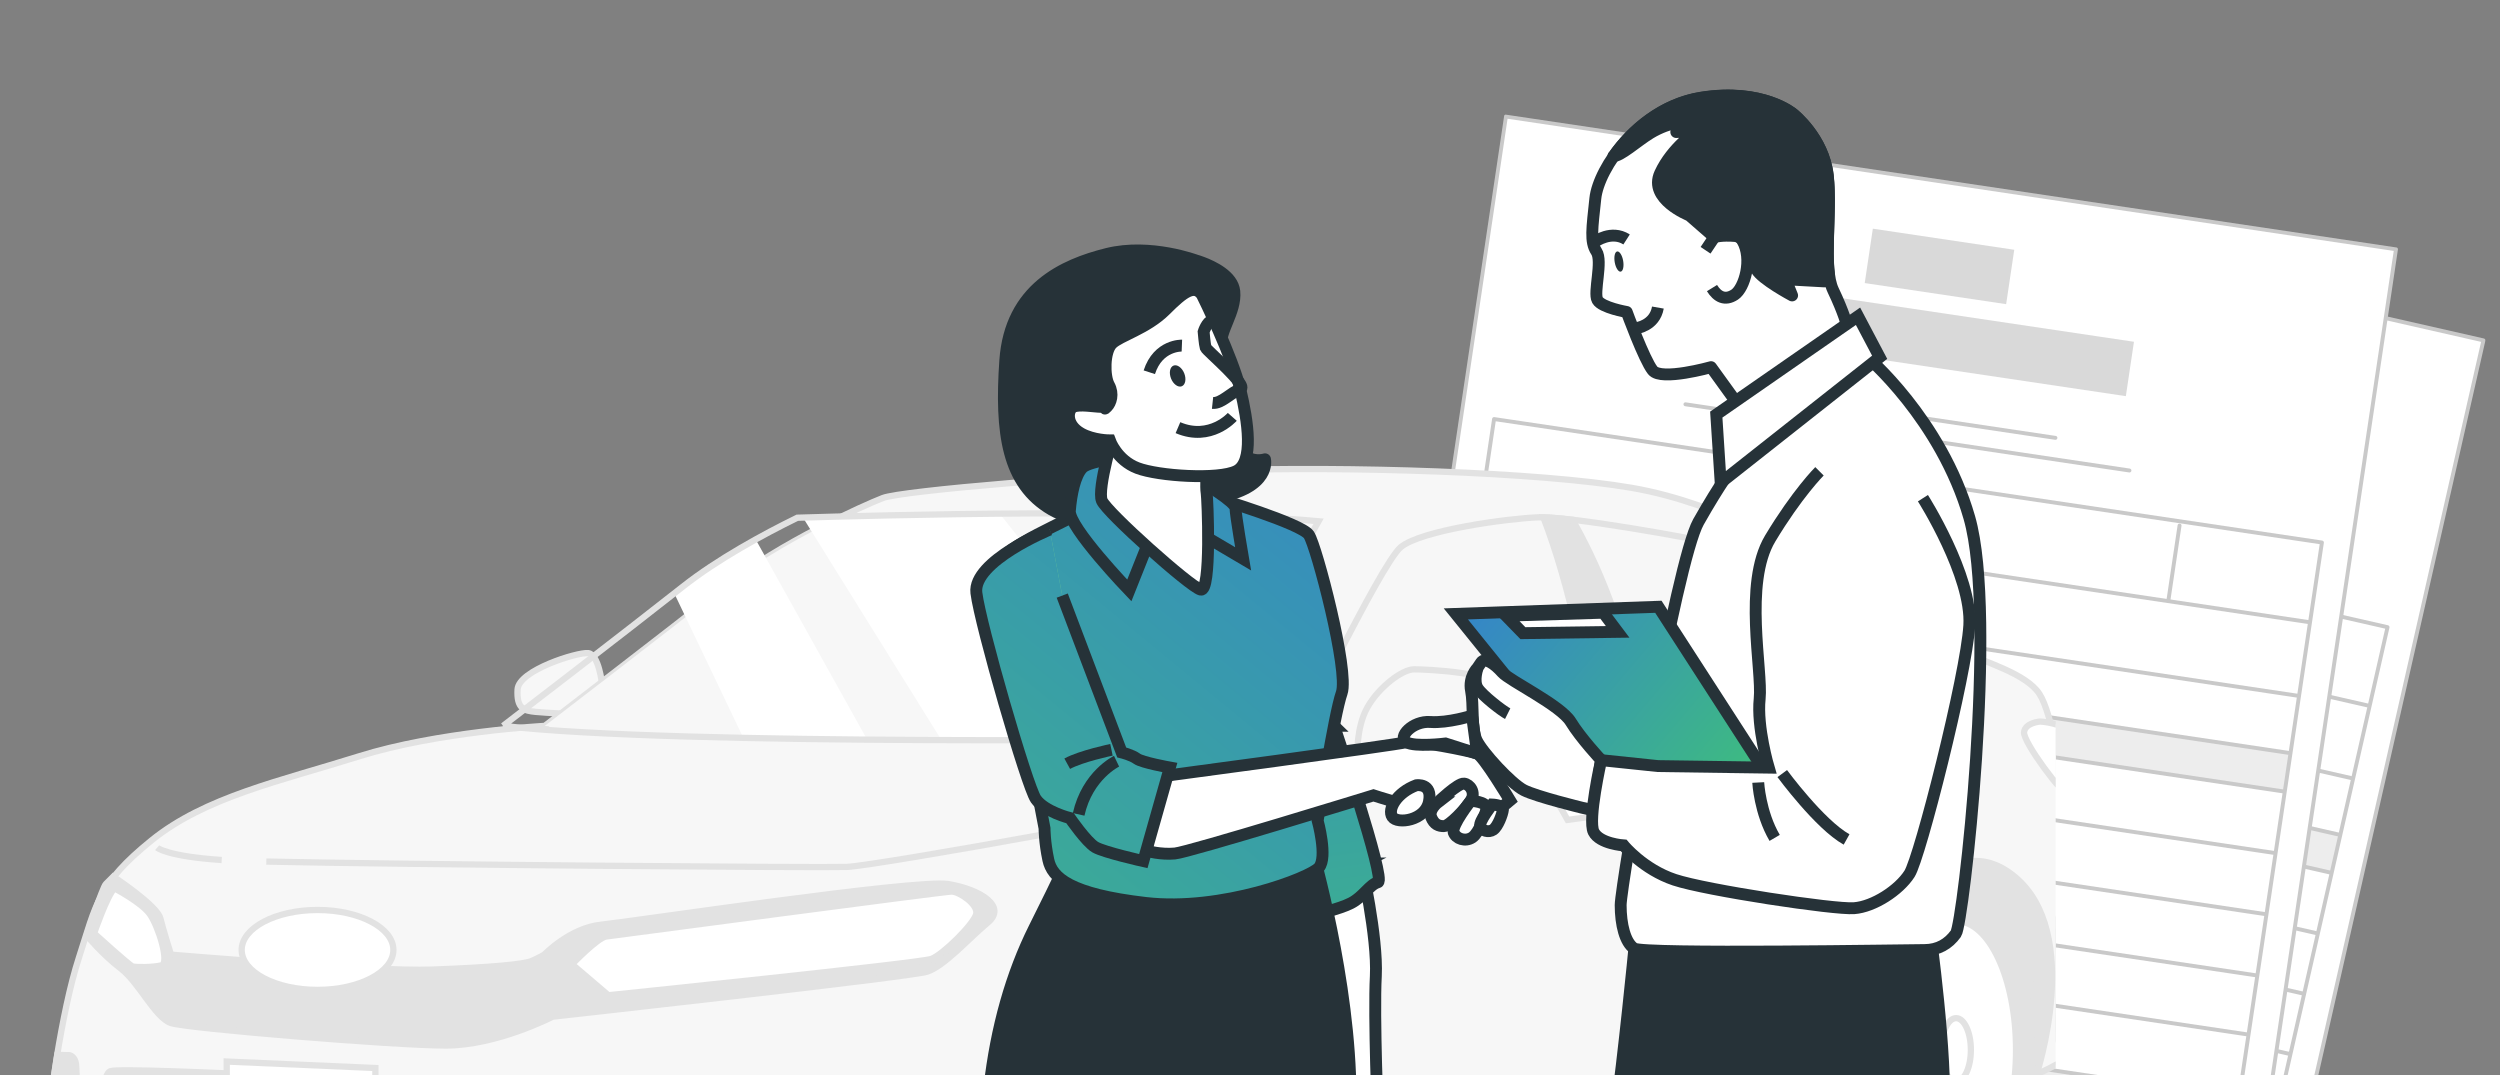 <svg width="279" height="120" viewBox="0 0 279 120" fill="none" xmlns="http://www.w3.org/2000/svg">
<rect x="0" y="0" width="279" height="120" fill="#808080" stroke="none"/>
<g clip-path="url(#clip0_5180_228)">
<path d="M277.152 37.988L179.223 15.717L149.741 145.352L247.67 167.623L277.152 37.988Z" fill="white" stroke="#C9C9C9" stroke-width="0.438" stroke-linecap="round" stroke-linejoin="round"/>
<path d="M205.801 48.859L237.665 56.11" stroke="#C9C9C9" stroke-width="0.438" stroke-linecap="round" stroke-linejoin="round"/>
<path d="M196.773 49.256L245.63 60.369" stroke="#C9C9C9" stroke-width="0.438" stroke-linecap="round" stroke-linejoin="round"/>
<path d="M261.301 93.198L170.098 72.457L169.142 76.658L260.345 97.4L261.301 93.198Z" fill="#EDEDED"/>
<path d="M170.094 72.453L260.932 93.12" stroke="#C9C9C9" stroke-width="0.438" stroke-linecap="round" stroke-linejoin="round"/>
<path d="M169.328 76.736L260.131 97.394" stroke="#C9C9C9" stroke-width="0.438" stroke-linecap="round" stroke-linejoin="round"/>
<path d="M258.596 104.159L167.793 83.502" stroke="#C9C9C9" stroke-width="0.438" stroke-linecap="round" stroke-linejoin="round"/>
<path d="M262.53 86.863L171.723 66.205" stroke="#C9C9C9" stroke-width="0.438" stroke-linecap="round" stroke-linejoin="round"/>
<path d="M264.373 78.761L173.57 58.103" stroke="#C9C9C9" stroke-width="0.438" stroke-linecap="round" stroke-linejoin="round"/>
<path d="M252.668 131.15L161.465 110.408L160.509 114.609L251.712 135.351L252.668 131.15Z" fill="#EDEDED"/>
<path d="M266.45 69.993L175.367 49.279L155.186 138.017L246.27 158.731L266.45 69.993Z" stroke="#C9C9C9" stroke-width="0.438" stroke-linecap="round" stroke-linejoin="round"/>
<path d="M161.457 110.41L252.296 131.077" stroke="#C9C9C9" stroke-width="0.438" stroke-linecap="round" stroke-linejoin="round"/>
<path d="M160.695 114.689L251.498 135.347" stroke="#C9C9C9" stroke-width="0.438" stroke-linecap="round" stroke-linejoin="round"/>
<path d="M254.053 124.12L163.25 103.463" stroke="#C9C9C9" stroke-width="0.438" stroke-linecap="round" stroke-linejoin="round"/>
<path d="M210.545 114.398L209.007 121.159" stroke="#C9C9C9" stroke-width="0.438" stroke-linecap="round" stroke-linejoin="round"/>
<path d="M223.928 89.376L222.391 96.134" stroke="#C9C9C9" stroke-width="0.438" stroke-linecap="round" stroke-linejoin="round"/>
<path d="M219.911 69.123L218.209 76.596" stroke="#C9C9C9" stroke-width="0.438" stroke-linecap="round" stroke-linejoin="round"/>
<path d="M250.744 66.913L248.904 75.007" stroke="#C9C9C9" stroke-width="0.438" stroke-linecap="round" stroke-linejoin="round"/>
<path d="M255.529 117.622L164.727 96.965" stroke="#C9C9C9" stroke-width="0.438" stroke-linecap="round" stroke-linejoin="round"/>
<path d="M257.065 110.89L166.258 90.232" stroke="#C9C9C9" stroke-width="0.438" stroke-linecap="round" stroke-linejoin="round"/>
<path d="M230.134 112.024L228.72 118.23" stroke="#C9C9C9" stroke-width="0.438" stroke-linecap="round" stroke-linejoin="round"/>
<path d="M225.294 110.923L223.88 117.132" stroke="#C9C9C9" stroke-width="0.438" stroke-linecap="round" stroke-linejoin="round"/>
<path d="M220.454 109.819L219.044 116.029" stroke="#C9C9C9" stroke-width="0.438" stroke-linecap="round" stroke-linejoin="round"/>
<path d="M172.622 98.938L171.212 105.148" stroke="#C9C9C9" stroke-width="0.438" stroke-linecap="round" stroke-linejoin="round"/>
<path d="M214.409 94.149L212.853 100.978" stroke="#C9C9C9" stroke-width="0.438" stroke-linecap="round" stroke-linejoin="round"/>
<path d="M209.565 93.05L208.013 99.88" stroke="#C9C9C9" stroke-width="0.438" stroke-linecap="round" stroke-linejoin="round"/>
<path d="M204.729 91.949L203.177 98.779" stroke="#C9C9C9" stroke-width="0.438" stroke-linecap="round" stroke-linejoin="round"/>
<path d="M173.385 84.816L171.833 91.646" stroke="#C9C9C9" stroke-width="0.438" stroke-linecap="round" stroke-linejoin="round"/>
<path d="M184.854 108.556L183.316 115.318" stroke="#C9C9C9" stroke-width="0.438" stroke-linecap="round" stroke-linejoin="round"/>
<path d="M267.39 27.818L168.059 13.004L148.449 144.495L247.78 159.309L267.39 27.818Z" fill="white" stroke="#C9C9C9" stroke-width="0.438" stroke-linecap="round" stroke-linejoin="round"/>
<path d="M197.062 44.045L229.384 48.865" stroke="#C9C9C9" stroke-width="0.438" stroke-linecap="round" stroke-linejoin="round"/>
<path d="M188.094 45.119L237.646 52.509" stroke="#C9C9C9" stroke-width="0.438" stroke-linecap="round" stroke-linejoin="round"/>
<path d="M255.743 84.07L163.234 70.273L162.599 74.535L255.108 88.331L255.743 84.07Z" fill="#EDEDED"/>
<path d="M163.234 70.273L255.371 84.014" stroke="#C9C9C9" stroke-width="0.438" stroke-linecap="round" stroke-linejoin="round"/>
<path d="M162.793 74.598L254.901 88.334" stroke="#C9C9C9" stroke-width="0.438" stroke-linecap="round" stroke-linejoin="round"/>
<path d="M253.878 95.198L161.77 81.461" stroke="#C9C9C9" stroke-width="0.438" stroke-linecap="round" stroke-linejoin="round"/>
<path d="M256.495 77.655L164.387 63.918" stroke="#C9C9C9" stroke-width="0.438" stroke-linecap="round" stroke-linejoin="round"/>
<path d="M257.721 69.436L165.613 55.699" stroke="#C9C9C9" stroke-width="0.438" stroke-linecap="round" stroke-linejoin="round"/>
<path d="M250.001 122.566L157.492 108.77L156.857 113.031L249.365 126.827L250.001 122.566Z" fill="#EDEDED"/>
<path d="M259.126 60.544L166.738 46.766L153.315 136.773L245.702 150.552L259.126 60.544Z" stroke="#C9C9C9" stroke-width="0.438" stroke-linecap="round" stroke-linejoin="round"/>
<path d="M157.492 108.77L249.629 122.51" stroke="#C9C9C9" stroke-width="0.438" stroke-linecap="round" stroke-linejoin="round"/>
<path d="M156.211 118.748L248.319 132.485" stroke="#C9C9C9" stroke-width="0.438" stroke-linecap="round" stroke-linejoin="round"/>
<path d="M157.051 113.098L249.159 126.834" stroke="#C9C9C9" stroke-width="0.438" stroke-linecap="round" stroke-linejoin="round"/>
<path d="M250.858 115.448L158.75 101.711" stroke="#C9C9C9" stroke-width="0.438" stroke-linecap="round" stroke-linejoin="round"/>
<path d="M206.734 109.041L205.712 115.896" stroke="#C9C9C9" stroke-width="0.438" stroke-linecap="round" stroke-linejoin="round"/>
<path d="M218.195 83.074L217.172 89.933" stroke="#C9C9C9" stroke-width="0.438" stroke-linecap="round" stroke-linejoin="round"/>
<path d="M212.656 63.185L211.526 70.765" stroke="#C9C9C9" stroke-width="0.438" stroke-linecap="round" stroke-linejoin="round"/>
<path d="M243.238 58.65L242.014 66.861" stroke="#C9C9C9" stroke-width="0.438" stroke-linecap="round" stroke-linejoin="round"/>
<path d="M251.842 108.856L159.734 95.119" stroke="#C9C9C9" stroke-width="0.438" stroke-linecap="round" stroke-linejoin="round"/>
<path d="M252.862 102.024L160.754 88.287" stroke="#C9C9C9" stroke-width="0.438" stroke-linecap="round" stroke-linejoin="round"/>
<path d="M226.086 105.188L225.147 111.484" stroke="#C9C9C9" stroke-width="0.438" stroke-linecap="round" stroke-linejoin="round"/>
<path d="M221.184 104.455L220.245 110.752" stroke="#C9C9C9" stroke-width="0.438" stroke-linecap="round" stroke-linejoin="round"/>
<path d="M216.273 103.725L215.334 110.021" stroke="#C9C9C9" stroke-width="0.438" stroke-linecap="round" stroke-linejoin="round"/>
<path d="M167.758 96.488L166.819 102.785" stroke="#C9C9C9" stroke-width="0.438" stroke-linecap="round" stroke-linejoin="round"/>
<path d="M209.059 88.553L208.025 95.481" stroke="#C9C9C9" stroke-width="0.438" stroke-linecap="round" stroke-linejoin="round"/>
<path d="M204.148 87.82L203.115 94.748" stroke="#C9C9C9" stroke-width="0.438" stroke-linecap="round" stroke-linejoin="round"/>
<path d="M199.242 87.088L198.209 94.016" stroke="#C9C9C9" stroke-width="0.438" stroke-linecap="round" stroke-linejoin="round"/>
<path d="M167.449 82.348L166.416 89.276" stroke="#C9C9C9" stroke-width="0.438" stroke-linecap="round" stroke-linejoin="round"/>
<path d="M180.68 105.154L179.657 112.009" stroke="#C9C9C9" stroke-width="0.438" stroke-linecap="round" stroke-linejoin="round"/>
<rect x="209.008" y="25.521" width="15.957" height="6.137" transform="rotate(8.482 209.008 25.521)" fill="#D9D9D9"/>
<rect x="193.23" y="31.443" width="45.416" height="6.137" transform="rotate(8.482 193.23 31.443)" fill="#D9D9D9"/>
</g>
<g clip-path="url(#clip1_5180_228)">
<path d="M227.281 119.885L143.223 135.756L105.574 134.62C105.574 134.62 105.076 115.663 114.306 105.682C123.536 95.702 137.507 97.701 142.248 101.691C146.989 105.682 152.726 120.151 152.726 120.151L202.123 112.913C202.123 112.913 209.607 95.449 219.089 93.457C228.571 91.459 233.481 110.634 227.281 119.878V119.885Z" fill="#E2E2E2" stroke="#E2E2E2" stroke-width="0.701" stroke-miterlimit="10"/>
<path d="M67.188 76.346C67.188 76.346 66.83 73.007 65.638 72.888C64.445 72.769 57.88 74.796 57.761 76.942C57.642 79.088 58.477 79.326 59.788 79.445C61.1 79.565 63.604 79.684 63.604 79.684L67.18 76.346H67.188Z" fill="#F7F7F7" stroke="#E2E2E2" stroke-width="0.701" stroke-miterlimit="10"/>
<path d="M111.901 106.847L120.331 107.247V109.098C127.772 112.878 132.977 120.937 132.977 130.034C132.977 139.13 127.772 146.705 120.331 149.777V151.629L111.901 151.229C100.265 150.682 90.832 140.295 90.832 128.042C90.832 115.789 100.265 106.3 111.901 106.847Z" fill="#E2E2E2" stroke="#E2E2E2" stroke-width="0.701" stroke-miterlimit="10"/>
<path d="M120.33 151.63C108.694 151.63 99.261 141.695 99.261 129.439C99.261 117.183 108.694 107.248 120.33 107.248C131.966 107.248 141.398 117.183 141.398 129.439C141.398 141.695 131.966 151.63 120.33 151.63Z" fill="#E2E2E2" stroke="#E2E2E2" stroke-width="0.701" stroke-miterlimit="10"/>
<path d="M120.332 146.201C111.543 146.201 104.418 138.696 104.418 129.438C104.418 120.181 111.543 112.676 120.332 112.676C129.121 112.676 136.246 120.181 136.246 129.438C136.246 138.696 129.121 146.201 120.332 146.201Z" fill="white" stroke="#E2E2E2" stroke-width="0.701" stroke-miterlimit="10"/>
<path d="M209.333 98.131H217.308V105.369C218.676 108.61 219.496 112.705 219.496 117.159C219.496 121.613 218.676 125.709 217.308 128.949V136.187H209.333C203.716 136.187 199.164 127.665 199.164 117.152C199.164 106.639 203.716 98.117 209.333 98.117V98.131Z" fill="#E2E2E2" stroke="#E2E2E2" stroke-width="0.701" stroke-miterlimit="10"/>
<path d="M217.307 136.201C211.69 136.201 207.137 127.678 207.137 117.166C207.137 106.653 211.69 98.131 217.307 98.131C222.923 98.131 227.477 106.653 227.477 117.166C227.477 127.678 222.923 136.201 217.307 136.201Z" fill="#E2E2E2" stroke="#E2E2E2" stroke-width="0.701" stroke-miterlimit="10"/>
<path d="M218.304 131.545C214.613 131.545 211.62 125.108 211.62 117.167C211.62 109.226 214.613 102.789 218.304 102.789C221.996 102.789 224.988 109.226 224.988 117.167C224.988 125.108 221.996 131.545 218.304 131.545Z" fill="white" stroke="#E2E2E2" stroke-width="0.701" stroke-miterlimit="10"/>
<path d="M218.301 120.709C217.391 120.709 216.653 119.123 216.653 117.167C216.653 115.211 217.391 113.625 218.301 113.625C219.211 113.625 219.949 115.211 219.949 117.167C219.949 119.123 219.211 120.709 218.301 120.709Z" fill="white" stroke="#E2E2E2" stroke-width="0.701" stroke-miterlimit="10"/>
<path d="M34.423 98.269L42.853 98.668C54.489 98.668 63.922 108.607 63.922 120.859C63.922 133.112 54.489 143.05 42.853 143.05C42.257 143.05 41.668 143.015 41.086 142.966L34.43 142.651C22.794 142.104 13.361 131.716 13.361 119.464C13.361 107.211 22.794 97.722 34.43 98.269H34.423Z" fill="#E2E2E2" stroke="#E2E2E2" stroke-width="0.701" stroke-miterlimit="10"/>
<path d="M60.793 81.01C60.793 81.01 74.722 70.321 80.873 65.46C87.023 60.6 96.422 56.392 98.526 55.578C100.63 54.765 121.685 52.99 135.936 52.499C150.188 52.015 171.727 52.66 182.093 54.442C192.459 56.223 202.011 62.213 203.148 62.865C204.284 63.511 217.56 71.934 219.503 72.909C221.446 73.884 226.145 75.174 227.604 77.447C229.063 79.719 229.708 85.87 231.812 91.698C233.923 97.534 234.246 113.889 232.955 115.993C231.658 118.097 227.288 119.879 227.288 119.879C227.288 119.879 232.471 104.168 224.862 97.849C217.252 91.53 209.965 103.516 208.015 112.746C206.072 121.976 206.234 125.055 206.234 125.055L143.23 135.744C143.23 135.744 144.851 116.793 136.911 107.724C128.972 98.656 120.065 102.703 114.882 112.262C109.698 121.815 108.731 138.016 106.781 139.636C104.838 141.256 88.644 142.715 74.553 142.063C60.463 141.418 14.791 137.693 10.091 135.421C5.392 133.156 4.747 132.665 5.07 128.134C5.392 123.596 6.851 112.907 8.794 106.918C10.737 100.928 10.898 98.656 16.895 93.802C22.884 88.942 31.308 87.16 40.053 84.411C48.8 81.655 60.786 81.01 60.786 81.01H60.793Z" fill="#F7F7F7" stroke="#E2E2E2" stroke-width="0.701" stroke-miterlimit="10"/>
<path d="M60.793 81.01C60.793 81.01 74.722 70.321 80.873 65.461C84.724 62.424 89.837 59.64 93.638 57.781C102.216 57.514 135.264 56.631 151.809 58.174C151.809 58.174 141.604 76.15 139.822 82.469C139.822 82.469 80.06 83.275 60.786 81.01H60.793Z" fill="#F7F7F7"/>
<path d="M143.909 84.102C143.909 84.102 154.051 62.984 156.316 61.07C158.582 59.162 168.366 57.85 171.711 57.731C175.05 57.612 188.06 59.877 193.425 61.07C198.798 62.262 213.232 71.688 212.993 73.357C212.755 75.027 209.655 77.895 208.939 78.253C208.224 78.611 143.909 84.102 143.909 84.102Z" fill="#F7F7F7" stroke="#E2E2E2" stroke-width="0.701" stroke-miterlimit="10"/>
<path d="M183.157 80.701C181.425 80.855 179.671 81.009 177.911 81.164C177.02 74.943 175.309 65.748 172.244 57.738C173.043 57.759 174.166 57.858 175.491 58.012C177.848 62.115 181.642 70.068 183.164 80.708L183.157 80.701Z" fill="#E2E2E2" stroke="#E2E2E2" stroke-width="0.701" stroke-miterlimit="10"/>
<path d="M195.44 61.723C196.646 62.2 198.042 62.859 199.508 63.637C202.853 68.54 206.872 75.441 208.527 78.331C207.728 78.436 205.827 78.632 203.141 78.885C202.959 77.784 202.629 76.15 202.026 73.723C201.009 69.662 197.642 64.682 195.44 61.723Z" fill="#E2E2E2" stroke="#E2E2E2" stroke-width="0.701" stroke-miterlimit="10"/>
<path d="M159.426 83.12C159.426 83.12 155.54 87.329 154.081 87.658C152.623 87.981 148.414 86.852 149.06 85.715C149.705 84.579 153.268 82.959 153.268 82.959L159.419 83.12H159.426Z" fill="#E2E2E2" stroke="#E2E2E2" stroke-width="0.701" stroke-miterlimit="10"/>
<path d="M151.485 84.411C151.485 84.411 151.323 81.171 152.621 78.905C153.918 76.64 156.506 74.697 157.804 74.697C159.101 74.697 167.356 75.02 168.17 77.124C168.976 79.228 168.331 81.823 165.743 83.114C163.155 84.411 152.298 84.25 151.492 84.411H151.485Z" fill="#F7F7F7" stroke="#E2E2E2" stroke-width="0.701" stroke-miterlimit="10"/>
<path d="M173.867 89.594L182.816 88.641L182.697 90.429L174.94 91.502L173.867 89.594Z" fill="white" stroke="#E2E2E2" stroke-width="0.701" stroke-miterlimit="10"/>
<path d="M203.694 86.971L204.41 88.76L210.617 87.925L211.332 86.256L203.694 86.971Z" fill="white" stroke="#E2E2E2" stroke-width="0.701" stroke-miterlimit="10"/>
<path d="M184.359 112.24C184.24 115.747 184.128 118.23 184.128 118.23" stroke="#E2E2E2" stroke-width="0.701" stroke-miterlimit="10"/>
<path d="M182.576 82.195C182.576 82.195 184.006 85.295 184.483 92.695C184.729 96.447 184.631 102.97 184.483 108.482" stroke="#E2E2E2" stroke-width="0.701" stroke-miterlimit="10"/>
<path d="M144.256 96.727C144.838 102.008 145.406 108.573 145.343 113.699C145.224 123.96 145.343 130.764 145.343 130.764" stroke="#E2E2E2" stroke-width="0.701" stroke-miterlimit="10"/>
<path d="M143.075 87.449C143.075 87.449 143.44 89.883 143.875 93.46" stroke="#E2E2E2" stroke-width="0.701" stroke-miterlimit="10"/>
<path d="M204.289 113.818C204.289 113.818 202.739 119.906 196.413 121.695C192.647 122.761 176.186 125.727 163.484 127.958" stroke="#E2E2E2" stroke-width="0.701" stroke-miterlimit="10"/>
<path d="M210.139 79.094C210.139 79.094 213.596 83.028 213.835 84.585C214.073 86.142 213.477 93.058 212.285 96.039C211.093 99.019 207.389 108.446 207.389 108.446" stroke="#E2E2E2" stroke-width="0.701" stroke-miterlimit="10"/>
<path d="M227.68 80.525C227.68 80.525 230.542 80.645 231.019 82.075C231.496 83.506 231.853 88.998 231.019 88.879C230.184 88.759 225.766 82.791 225.885 81.718C226.004 80.645 227.673 80.525 227.673 80.525H227.68Z" fill="white" stroke="#E2E2E2" stroke-width="0.701" stroke-miterlimit="10"/>
<path d="M19.096 106.539C19.096 106.539 41.651 108.447 48.209 108.208C54.774 107.97 58.47 107.612 59.304 107.254C60.139 106.897 60.735 106.539 60.735 106.539C60.735 106.539 63.597 103.558 67.061 103.201C70.526 102.843 102.263 98.067 105.84 98.663C109.417 99.259 112.404 101.167 110.251 102.955C108.105 104.744 105.356 107.851 103.448 108.447C101.54 109.043 61.682 113.461 61.682 113.461C61.682 113.461 55.475 116.681 49.752 116.681C44.029 116.681 20.877 114.773 19.089 114.177C17.3 113.581 15.512 109.639 13.478 108.089C11.444 106.539 9.662 104.393 9.662 104.393C9.662 104.393 11.451 99.02 11.809 98.663C12.166 98.305 12.643 97.828 12.643 97.828C12.643 97.828 17.539 101.047 17.896 102.485C18.254 103.916 19.089 106.539 19.089 106.539H19.096Z" fill="#E2E2E2" stroke="#E2E2E2" stroke-width="0.701" stroke-miterlimit="10"/>
<path d="M63.842 107.611L67.896 111.069C67.896 111.069 102.62 107.492 103.932 107.015C105.243 106.538 108.708 103.08 108.946 102C109.185 100.927 107.039 99.496 106.204 99.496C105.37 99.496 68.618 104.392 67.665 104.511C66.711 104.63 63.849 107.611 63.849 107.611H63.842Z" fill="white" stroke="#E2E2E2" stroke-width="0.701" stroke-miterlimit="10"/>
<path d="M12.77 99.139C12.77 99.139 15.751 100.689 16.704 102C17.658 103.312 18.97 107.492 18.016 107.73C17.062 107.969 15.154 107.969 14.797 107.85C14.439 107.73 10.504 104.153 10.504 104.153C10.504 104.153 11.935 99.98 12.77 99.139Z" fill="white" stroke="#E2E2E2" stroke-width="0.701" stroke-miterlimit="10"/>
<path d="M8.24 133.028C7.49 132.509 6.291 131.808 5.112 131.149C4.979 130.384 4.986 129.43 5.077 128.147C5.246 125.811 5.716 121.842 6.396 117.725L7.763 117.76C7.763 117.76 8.36 117.879 8.479 118.714C8.598 119.548 8.837 130.644 8.837 130.644C8.837 130.644 9.79 131.836 10.387 131.597C10.983 131.359 10.864 120.144 12.294 119.548C13.725 118.952 54.299 121.217 56.683 121.575C59.068 121.933 67.898 135.897 68.852 136.255C69.806 136.612 80.186 134.824 81.617 134.705C83.047 134.585 73.74 121.456 73.74 121.456C73.74 121.456 87.227 121.575 91.758 122.29C96.296 123.006 99.992 132.909 99.992 132.909C99.992 132.909 99.754 133.505 94.858 134.936C89.963 136.367 68.249 138.394 66.46 138.513C65.1 138.604 68.003 140.75 69.483 141.788C65.008 141.515 59.271 141.101 53.127 140.603L18.677 137.131C15.696 136.717 13.29 136.318 11.726 135.939C10.962 135.217 9.545 133.926 8.233 133.028H8.24Z" fill="#E2E2E2" stroke="#E2E2E2" stroke-width="0.701" stroke-miterlimit="10"/>
<path d="M25.303 128.253L41.891 128.975V119.191L25.303 118.469V128.253Z" fill="white" stroke="#E2E2E2" stroke-width="0.701" stroke-miterlimit="10"/>
<path d="M24.742 95.976C18.619 95.569 17.539 94.602 17.539 94.602" stroke="#E2E2E2" stroke-width="0.701" stroke-miterlimit="10"/>
<path d="M116.121 93.178C106.989 94.847 96.238 96.677 94.505 96.748C91.847 96.853 44.835 96.488 29.721 96.151" stroke="#E2E2E2" stroke-width="0.701" stroke-miterlimit="10"/>
<path d="M130.073 83.625C130.073 83.625 131.742 83.983 131.742 85.533C131.742 87.083 131.384 89.825 129.358 90.547C128.67 90.793 124.757 91.571 119.784 92.504" stroke="#E2E2E2" stroke-width="0.701" stroke-miterlimit="10"/>
<path d="M26.971 106.013C26.971 108.475 30.759 110.474 35.437 110.474C40.115 110.474 43.902 108.475 43.902 106.013C43.902 103.552 40.115 101.553 35.437 101.553C30.759 101.553 26.971 103.552 26.971 106.013Z" fill="white" stroke="#E2E2E2" stroke-width="0.701" stroke-miterlimit="10"/>
<path d="M75.249 66.222C75.585 65.955 75.915 65.696 76.217 65.457C78.636 63.55 81.554 61.74 84.331 60.197L96.773 82.543C92.159 82.501 87.48 82.437 82.957 82.346L75.249 66.222Z" fill="white"/>
<path d="M111.565 57.33L131.617 82.509C126.511 82.558 116.44 82.635 105.071 82.6L89.613 57.765C93.723 57.639 102.083 57.414 111.558 57.33H111.565Z" fill="white"/>
<path d="M56.137 81.008C56.137 81.008 70.066 70.319 76.217 65.459C80.067 62.422 85.18 59.638 88.982 57.779C97.559 57.513 130.607 56.629 147.152 58.172C147.152 58.172 136.948 76.148 135.166 82.467C135.166 82.467 75.403 83.273 56.13 81.008H56.137Z" stroke="#E2E2E2" stroke-width="0.701" stroke-miterlimit="10"/>
</g>
<g clip-path="url(#clip2_5180_228)">
<path d="M215.368 103.783C215.368 103.783 217.345 117.956 216.894 124.499C216.443 131.054 202.88 169.592 202.88 169.592C202.88 169.592 202.575 207.373 201.819 216.211C201.062 225.049 199.841 234.644 199.841 234.644C199.841 234.644 199.536 236.621 199.39 237.086C199.244 237.55 199.39 239.833 199.39 239.833C199.39 239.833 191.919 240.284 190.552 239.076C189.185 237.856 181.568 236.329 181.568 236.329C181.568 236.329 180.957 234.657 182.019 231.154C183.081 227.65 185.376 221.865 185.376 221.865L179.59 154.981C179.59 154.981 179.139 132.74 180.201 125.122C181.263 117.505 182.391 105.88 182.391 105.88L215.394 103.796L215.368 103.783Z" fill="#263238" stroke="#263238" stroke-width="1.327" stroke-miterlimit="10"/>
<path d="M208.257 39.726C208.257 39.726 216.604 46.746 219.776 57.761C222.947 68.789 219.112 103.027 218.276 104.194C217.44 105.362 216.272 106.026 214.773 106.026C213.273 106.026 183.375 106.53 182.366 105.853C181.357 105.176 180.866 103.186 180.866 101.01C180.866 98.833 187.077 62.644 189.545 58.252C192.027 53.859 193.553 51.908 193.553 51.908L208.244 39.713L208.257 39.726Z" fill="white" stroke="#263238" stroke-width="1.327" stroke-miterlimit="10"/>
<path d="M206.147 36.37C206.147 36.37 205.789 34.923 204.581 32.388C203.373 29.854 204.462 23.816 203.984 19.596C203.506 15.376 200.122 12.721 200.122 12.721C200.122 12.721 196.738 9.828 189.864 10.917C182.99 12.005 178.398 18.759 178.04 22.143C177.682 25.527 177.443 26.974 178.159 28.062C178.889 29.15 177.801 32.654 178.279 33.49C178.756 34.339 181.543 34.817 181.543 34.817C181.543 34.817 183.481 40.125 184.436 41.333C185.392 42.54 190.952 40.974 190.952 40.974L194.084 45.314L206.16 36.383L206.147 36.37Z" fill="white" stroke="#263238" stroke-width="1.327" stroke-miterlimit="10" stroke-linejoin="round"/>
<path d="M180.067 17.43C182.097 14.511 185.521 11.591 189.847 10.901C196.722 9.813 200.106 12.706 200.106 12.706C200.106 12.706 203.49 15.36 203.967 19.58C204.365 23.03 203.715 27.675 204.113 30.648L203.609 31.404L199.27 31.165L199.999 32.97C199.999 32.97 196.615 31.165 196.018 30.077C195.421 28.989 195.049 26.454 193.603 26.335C192.157 26.215 191.307 26.454 191.307 26.454L188.534 24.039C188.534 24.039 183.942 22.234 185.269 19.328C186.596 16.435 189.37 14.617 189.37 14.617L187.074 14.736L188.64 13.409C188.64 13.409 186.344 13.529 184.168 14.856C182.748 15.718 180.77 17.51 180.067 17.404V17.43Z" fill="#263238" stroke="#263238" stroke-width="1.327" stroke-miterlimit="10" stroke-linejoin="round"/>
<path d="M191.058 32.15C191.655 33.118 192.504 33.596 193.592 32.88C194.68 32.163 195.649 28.898 194.442 26.841C193.234 24.785 191.31 26.483 191.31 26.483L190.341 27.93" stroke="#263238" stroke-width="1.327" stroke-miterlimit="10"/>
<path d="M178.024 26.96C178.024 26.96 179.829 25.633 181.527 26.722" stroke="#263238" stroke-width="1.327" stroke-miterlimit="10"/>
<path d="M180.203 29.269C180.309 29.892 180.614 30.357 180.866 30.317C181.132 30.277 181.251 29.733 181.145 29.109C181.039 28.486 180.734 28.021 180.481 28.061C180.216 28.101 180.097 28.645 180.203 29.269Z" fill="#263238"/>
<path d="M182.604 36.62C182.604 36.62 184.661 36.381 185.02 34.324" stroke="#263238" stroke-width="1.327" stroke-miterlimit="10"/>
<path d="M207.354 35.293L191.536 46.268L192.027 53.872L209.77 39.871L207.354 35.293Z" fill="white" stroke="#263238" stroke-width="1.327" stroke-miterlimit="10"/>
<path d="M185.072 67.715L197.52 86.984L177.72 87.382L162.472 68.511L185.072 67.715Z" fill="#6CCB94"/>
<path d="M185.072 67.715L197.52 86.984L177.72 87.382L162.472 68.511L185.072 67.715Z" fill="url(#paint0_linear_5180_228)"/>
<path d="M185.072 67.715L197.52 86.984L177.72 87.382L162.472 68.511L185.072 67.715Z" stroke="#263238" stroke-width="1.327" stroke-miterlimit="10"/>
<path d="M178.926 68.379L180.531 70.516L169.955 70.661L168.057 68.711L178.926 68.379Z" fill="white" stroke="#263238" stroke-width="1.327" stroke-miterlimit="10"/>
<path d="M178.688 84.82C178.688 84.82 176.405 82.378 175.29 80.547C174.176 78.716 168.469 75.969 167.646 75.04C166.837 74.124 165.709 73.301 165.298 73.925L164.886 74.535C164.886 74.535 163.864 75.557 164.17 77.083C164.475 78.609 164.17 81.263 164.78 82.591C165.39 83.918 168.655 87.474 170.075 88.191C171.495 88.907 176.498 90.128 176.498 90.128L177.825 90.433L178.674 84.82H178.688Z" fill="white" stroke="#263238" stroke-width="1.327" stroke-miterlimit="10"/>
<path d="M164.9 74.549C164.9 74.549 164.396 75.969 164.9 76.792C165.405 77.601 167.647 79.34 168.258 79.645" stroke="#263238" stroke-width="1.327" stroke-miterlimit="10"/>
<path d="M214.599 55.597C214.599 55.597 220.106 64.276 219.775 69.796C219.443 75.317 214.267 95.687 213.1 97.518C211.932 99.35 209.092 101.194 206.915 101.354C204.739 101.526 190.38 99.35 186.877 98.182C183.374 97.014 181.197 94.347 181.197 94.347C181.197 94.347 178.53 94.174 177.853 92.847C177.176 91.52 178.689 84.832 178.689 84.832L185.032 85.495L197.387 85.668C197.387 85.668 196.047 81.156 196.379 77.984C196.71 74.812 194.547 65.125 197.546 60.109C200.559 55.093 203.054 52.598 203.054 52.598" fill="white"/>
<path d="M214.599 55.597C214.599 55.597 220.106 64.276 219.775 69.796C219.443 75.317 214.267 95.687 213.1 97.518C211.932 99.35 209.092 101.194 206.915 101.354C204.739 101.526 190.38 99.35 186.877 98.182C183.374 97.014 181.197 94.347 181.197 94.347C181.197 94.347 178.53 94.174 177.853 92.847C177.176 91.52 178.689 84.832 178.689 84.832L185.032 85.495L197.387 85.668C197.387 85.668 196.047 81.156 196.379 77.984C196.71 74.812 194.547 65.125 197.546 60.109C200.559 55.093 203.054 52.598 203.054 52.598" stroke="#263238" stroke-width="1.327" stroke-miterlimit="10"/>
<path d="M198.899 86.332C198.899 86.332 203.079 92.012 206.078 93.684" stroke="#263238" stroke-width="1.327" stroke-miterlimit="10"/>
<path d="M196.219 87.326C196.219 87.326 196.392 90.67 198.051 93.51" stroke="#263238" stroke-width="1.327" stroke-miterlimit="10"/>
<path d="M151.91 96.365C151.91 96.365 153.768 104.513 153.542 108.946C153.303 113.365 153.781 125.162 153.781 125.162C153.781 125.162 154.71 130.285 154.484 131.214C154.245 132.143 152.852 135.407 151.459 135.872C150.065 136.336 147.968 134.478 147.73 133.775C147.491 133.072 144.465 100.094 144.465 100.094L151.923 96.365H151.91Z" fill="white" stroke="#263238" stroke-width="1.327" stroke-miterlimit="10"/>
<path d="M148.886 80.998C148.886 80.998 154.711 98.237 153.782 98.462C152.854 98.701 152.15 100.095 150.757 100.798C149.363 101.501 147.028 101.966 147.028 101.966L140.512 83.798C140.512 83.798 145.873 77.973 148.899 80.998H148.886Z" fill="#6CCB94"/>
<path d="M148.886 80.998C148.886 80.998 154.711 98.237 153.782 98.462C152.854 98.701 152.15 100.095 150.757 100.798C149.363 101.501 147.028 101.966 147.028 101.966L140.512 83.798C140.512 83.798 145.873 77.973 148.899 80.998H148.886Z" fill="url(#paint1_linear_5180_228)"/>
<path d="M148.886 80.998C148.886 80.998 154.711 98.237 153.782 98.462C152.854 98.701 152.15 100.095 150.757 100.798C149.363 101.501 147.028 101.966 147.028 101.966L140.512 83.798C140.512 83.798 145.873 77.973 148.899 80.998H148.886Z" stroke="#263238" stroke-width="1.327" stroke-miterlimit="10"/>
<path d="M146.442 94.798C146.442 94.798 150.715 109.529 150.715 122.361C150.715 135.194 143.655 168.317 143.655 168.317C143.655 168.317 136.821 172.378 125.275 172.803C113.73 173.227 110.956 170.029 110.956 170.029C110.956 170.029 112.496 154.45 110.956 143.515C108.687 127.391 110.306 113.855 115.442 103.557C118.441 97.559 119.078 96.072 119.078 96.072L146.442 94.785V94.798Z" fill="#263238" stroke="#263238" stroke-width="1.327" stroke-miterlimit="10"/>
<path d="M135.652 55.559C135.652 55.559 145.221 58.425 146.07 59.686C146.919 60.946 150.582 74.934 149.733 77.336C148.883 79.737 147.052 91.588 147.052 91.588C147.052 91.588 148.18 95.675 147.198 96.817C146.216 97.958 136.329 101.753 127.863 100.771C119.396 99.789 117.419 97.945 116.994 95.967C116.569 93.99 116.569 92.437 116.569 92.437C116.569 92.437 111.354 65.339 111.354 63.216C111.354 61.092 120.113 57.854 120.67 57.005C121.241 56.156 135.652 55.559 135.652 55.559Z" fill="#6CCB94"/>
<path d="M135.652 55.559C135.652 55.559 145.221 58.425 146.07 59.686C146.919 60.946 150.582 74.934 149.733 77.336C148.883 79.737 147.052 91.588 147.052 91.588C147.052 91.588 148.18 95.675 147.198 96.817C146.216 97.958 136.329 101.753 127.863 100.771C119.396 99.789 117.419 97.945 116.994 95.967C116.569 93.99 116.569 92.437 116.569 92.437C116.569 92.437 111.354 65.339 111.354 63.216C111.354 61.092 120.113 57.854 120.67 57.005C121.241 56.156 135.652 55.559 135.652 55.559Z" fill="url(#paint2_linear_5180_228)"/>
<path d="M135.652 55.559C135.652 55.559 145.221 58.425 146.07 59.686C146.919 60.946 150.582 74.934 149.733 77.336C148.883 79.737 147.052 91.588 147.052 91.588C147.052 91.588 148.18 95.675 147.198 96.817C146.216 97.958 136.329 101.753 127.863 100.771C119.396 99.789 117.419 97.945 116.994 95.967C116.569 93.99 116.569 92.437 116.569 92.437C116.569 92.437 111.354 65.339 111.354 63.216C111.354 61.092 120.113 57.854 120.67 57.005C121.241 56.156 135.652 55.559 135.652 55.559Z" stroke="#263238" stroke-width="1.327" stroke-miterlimit="10"/>
<path d="M133.556 29.096C133.556 29.096 133.808 29.163 134.18 29.309C135.308 29.733 137.577 30.782 137.749 32.52C137.975 34.829 135.984 37.045 136.316 38.691C136.648 40.35 138.187 50.489 139.183 51.033C140.178 51.59 141.173 51.258 141.173 51.258C141.173 51.258 141.943 54.456 135.666 55.558C129.389 56.659 122.329 59.751 117.366 56.885C112.403 54.018 111.633 48.286 112.19 40.244C112.748 32.202 118.693 29.547 123.55 28.34C128.394 27.132 133.583 29.11 133.583 29.11L133.556 29.096Z" fill="#263238" stroke="#263238" stroke-width="1.327" stroke-miterlimit="10" stroke-linejoin="round"/>
<path d="M134.073 53.752C134.073 53.752 137.881 56.008 137.881 56.712C137.881 57.415 138.73 62.365 138.73 62.365L133.223 59.114L128.565 59.538L126.031 65.895C126.031 65.895 119.249 58.835 119.395 57.004C119.541 55.172 119.966 53.049 120.802 52.2C121.638 51.35 126.309 50.926 126.309 50.926L134.073 53.752Z" fill="#6CCB94"/>
<path d="M134.073 53.752C134.073 53.752 137.881 56.008 137.881 56.712C137.881 57.415 138.73 62.365 138.73 62.365L133.223 59.114L128.565 59.538L126.031 65.895C126.031 65.895 119.249 58.835 119.395 57.004C119.541 55.172 119.966 53.049 120.802 52.2C121.638 51.35 126.309 50.926 126.309 50.926L134.073 53.752Z" fill="url(#paint3_linear_5180_228)"/>
<path d="M134.073 53.752C134.073 53.752 137.881 56.008 137.881 56.712C137.881 57.415 138.73 62.365 138.73 62.365L133.223 59.114L128.565 59.538L126.031 65.895C126.031 65.895 119.249 58.835 119.395 57.004C119.541 55.172 119.966 53.049 120.802 52.2C121.638 51.35 126.309 50.926 126.309 50.926L134.073 53.752Z" stroke="#263238" stroke-width="1.327" stroke-miterlimit="10"/>
<path d="M134.659 52.239C134.659 52.239 134.553 54.442 134.659 54.999C134.765 55.557 135.216 66.133 133.995 65.802C132.788 65.47 123.525 57.202 122.968 55.875C122.41 54.548 124.401 47.94 124.401 47.94C124.401 47.94 132.443 52.133 134.646 52.239H134.659Z" fill="white" stroke="#263238" stroke-width="1.327" stroke-miterlimit="10"/>
<path d="M134.22 33.063C134.22 33.063 137.524 39.791 138.413 43.428C139.289 47.064 139.952 51.589 137.975 52.571C135.984 53.566 129.27 53.128 126.947 52.239C124.638 51.363 123.855 49.147 123.855 49.147C123.855 49.147 122.024 49.147 120.657 48.377C118.892 47.382 119.118 45.737 119.781 45.405C120.445 45.073 122.21 45.405 122.873 45.405C123.537 45.405 123.099 45.843 123.537 45.405C123.975 44.967 124.306 43.972 123.762 42.976C123.205 41.981 123.205 39.234 124.094 38.345C124.97 37.469 127.956 36.686 130.053 34.603C132.149 32.506 133.357 31.63 134.246 33.063H134.22Z" fill="white" stroke="#263238" stroke-width="1.327" stroke-miterlimit="10"/>
<path d="M135.321 44.968C136.317 45.074 137.418 43.76 138.413 43.428C139.409 43.097 134.671 39.129 134.552 38.797C134.446 38.465 134.326 37.032 134.326 37.032C134.326 37.032 134.658 35.931 135.321 35.705" stroke="#263238" stroke-width="1.327" stroke-miterlimit="10"/>
<path d="M137.523 46.52C137.523 46.52 135.095 49.28 131.459 47.727" stroke="#263238" stroke-width="1.327" stroke-miterlimit="10"/>
<path d="M130.688 42.246C130.94 42.883 131.485 43.268 131.883 43.109C132.294 42.949 132.413 42.299 132.161 41.662C131.909 41.025 131.365 40.64 130.967 40.8C130.556 40.959 130.436 41.609 130.688 42.246Z" fill="#263238"/>
<path d="M131.898 38.571C131.898 38.571 129.258 38.465 128.262 41.543" stroke="#263238" stroke-width="1.327" stroke-miterlimit="10"/>
<path d="M128.566 86.784C128.566 86.784 156.089 83.108 156.938 82.829C157.788 82.55 164.144 83.811 164.847 84.103C165.551 84.382 168.523 89.332 168.523 89.332C168.523 89.332 165.843 91.588 165.139 91.866C164.436 92.145 164.011 92.848 163.733 92.291C163.454 91.72 159.778 90.738 156.952 89.889C154.125 89.04 153.276 88.761 153.276 88.761C153.276 88.761 132.666 95.118 131.114 95.25C129.561 95.396 128.008 94.972 128.008 94.972L128.579 86.784H128.566Z" fill="white" stroke="#263238" stroke-width="1.327" stroke-miterlimit="10"/>
<path d="M118.545 66.467L125.18 83.971C125.18 83.971 126.308 84.249 126.879 84.674C127.449 85.099 130.555 85.656 130.555 85.656L127.595 96.1C127.595 96.1 123.216 95.118 122.234 94.547C121.252 93.977 119.407 91.296 119.407 91.296C119.407 91.296 116.581 90.593 115.599 89.173C114.617 87.766 109.388 69.692 108.964 66.162C108.539 62.632 117.151 59.102 117.151 59.102" fill="#6CCB94"/>
<path d="M118.545 66.467L125.18 83.971C125.18 83.971 126.308 84.249 126.879 84.674C127.449 85.099 130.555 85.656 130.555 85.656L127.595 96.1C127.595 96.1 123.216 95.118 122.234 94.547C121.252 93.977 119.407 91.296 119.407 91.296C119.407 91.296 116.581 90.593 115.599 89.173C114.617 87.766 109.388 69.692 108.964 66.162C108.539 62.632 117.151 59.102 117.151 59.102" fill="url(#paint4_linear_5180_228)"/>
<path d="M118.545 66.467L125.18 83.971C125.18 83.971 126.308 84.249 126.879 84.674C127.449 85.099 130.555 85.656 130.555 85.656L127.595 96.1C127.595 96.1 123.216 95.118 122.234 94.547C121.252 93.977 119.407 91.296 119.407 91.296C119.407 91.296 116.581 90.593 115.599 89.173C114.617 87.766 109.388 69.692 108.964 66.162C108.539 62.632 117.151 59.102 117.151 59.102" stroke="#263238" stroke-width="1.327" stroke-miterlimit="10"/>
<path d="M124.609 84.953C124.609 84.953 121.358 86.506 120.376 90.885" stroke="#263238" stroke-width="1.327" stroke-miterlimit="10"/>
<path d="M124.039 83.678C124.039 83.678 120.655 84.381 119.102 85.23" stroke="#263238" stroke-width="1.327" stroke-miterlimit="10"/>
<path d="M164.277 79.869C164.277 79.869 161.596 80.719 159.619 80.573C157.642 80.427 155.943 82.271 156.938 82.829C157.92 83.399 161.318 82.974 161.318 82.974L164.848 84.102L164.277 79.869Z" fill="white" stroke="#263238" stroke-width="1.327" stroke-miterlimit="10"/>
<path d="M158.065 87.633C158.065 87.633 159.896 87.355 159.471 89.465C159.047 91.588 155.941 91.999 155.384 91.163C154.813 90.314 155.875 88.456 158.065 87.633Z" fill="white" stroke="#263238" stroke-width="1.327" stroke-miterlimit="10"/>
<path d="M160.467 89.531C160.467 89.531 162.723 87.368 163.386 87.448C164.05 87.527 164.713 88.443 164.143 89.358C163.559 90.274 161.728 92.198 161.144 92.198C160.56 92.198 160.055 92.026 159.724 91.203C159.392 90.367 160.48 89.531 160.48 89.531H160.467Z" fill="white" stroke="#263238" stroke-width="1.327" stroke-miterlimit="10"/>
<path d="M164.132 89.371C164.132 89.371 165.964 89.451 165.884 90.207C165.805 90.964 165.048 92.954 164.305 93.458C163.549 93.963 162.474 93.631 162.222 92.874C161.969 92.118 164.132 89.371 164.132 89.371Z" fill="white" stroke="#263238" stroke-width="1.327" stroke-miterlimit="10"/>
<path d="M166.52 89.783C166.52 89.783 167.794 89.836 167.728 90.354C167.675 90.871 167.157 92.251 166.64 92.597C166.122 92.942 165.366 92.716 165.193 92.198C165.021 91.681 166.52 89.783 166.52 89.783Z" fill="white" stroke="#263238" stroke-width="1.327" stroke-miterlimit="10"/>
</g>
<defs>
<linearGradient id="paint0_linear_5180_228" x1="214.906" y1="93.981" x2="151.456" y2="39.977" gradientUnits="userSpaceOnUse">
<stop stop-color="#43D959"/>
<stop offset="1" stop-color="#2E5CFF"/>
</linearGradient>
<linearGradient id="paint1_linear_5180_228" x1="61.504" y1="174.001" x2="38.959" y2="13.356" gradientUnits="userSpaceOnUse">
<stop stop-color="#43D959"/>
<stop offset="1" stop-color="#2E5CFF"/>
</linearGradient>
<linearGradient id="paint2_linear_5180_228" x1="65.502" y1="168.501" x2="211.002" y2="-8.499" gradientUnits="userSpaceOnUse">
<stop stop-color="#43D959"/>
<stop offset="1" stop-color="#2E5CFF"/>
</linearGradient>
<linearGradient id="paint3_linear_5180_228" x1="62.502" y1="172.5" x2="212.501" y2="-9" gradientUnits="userSpaceOnUse">
<stop stop-color="#43D959"/>
<stop offset="1" stop-color="#2E5CFF"/>
</linearGradient>
<linearGradient id="paint4_linear_5180_228" x1="62.5" y1="172.5" x2="213" y2="-12" gradientUnits="userSpaceOnUse">
<stop stop-color="#43D959"/>
<stop offset="1" stop-color="#2E5CFF"/>
</linearGradient>
<clipPath id="clip0_5180_228">
<rect width="111.997" height="141.599" fill="white" transform="translate(167.887 12.771) rotate(8.482)"/>
</clipPath>
<clipPath id="clip1_5180_228">
<rect width="229.415" height="99.993" fill="white" transform="matrix(-1 0 0 1 229.414 52)"/>
</clipPath>
<clipPath id="clip2_5180_228">
<rect width="117.67" height="241.524" fill="white" transform="matrix(-1 0 0 1 221.672 10)"/>
</clipPath>
</defs>
</svg>
